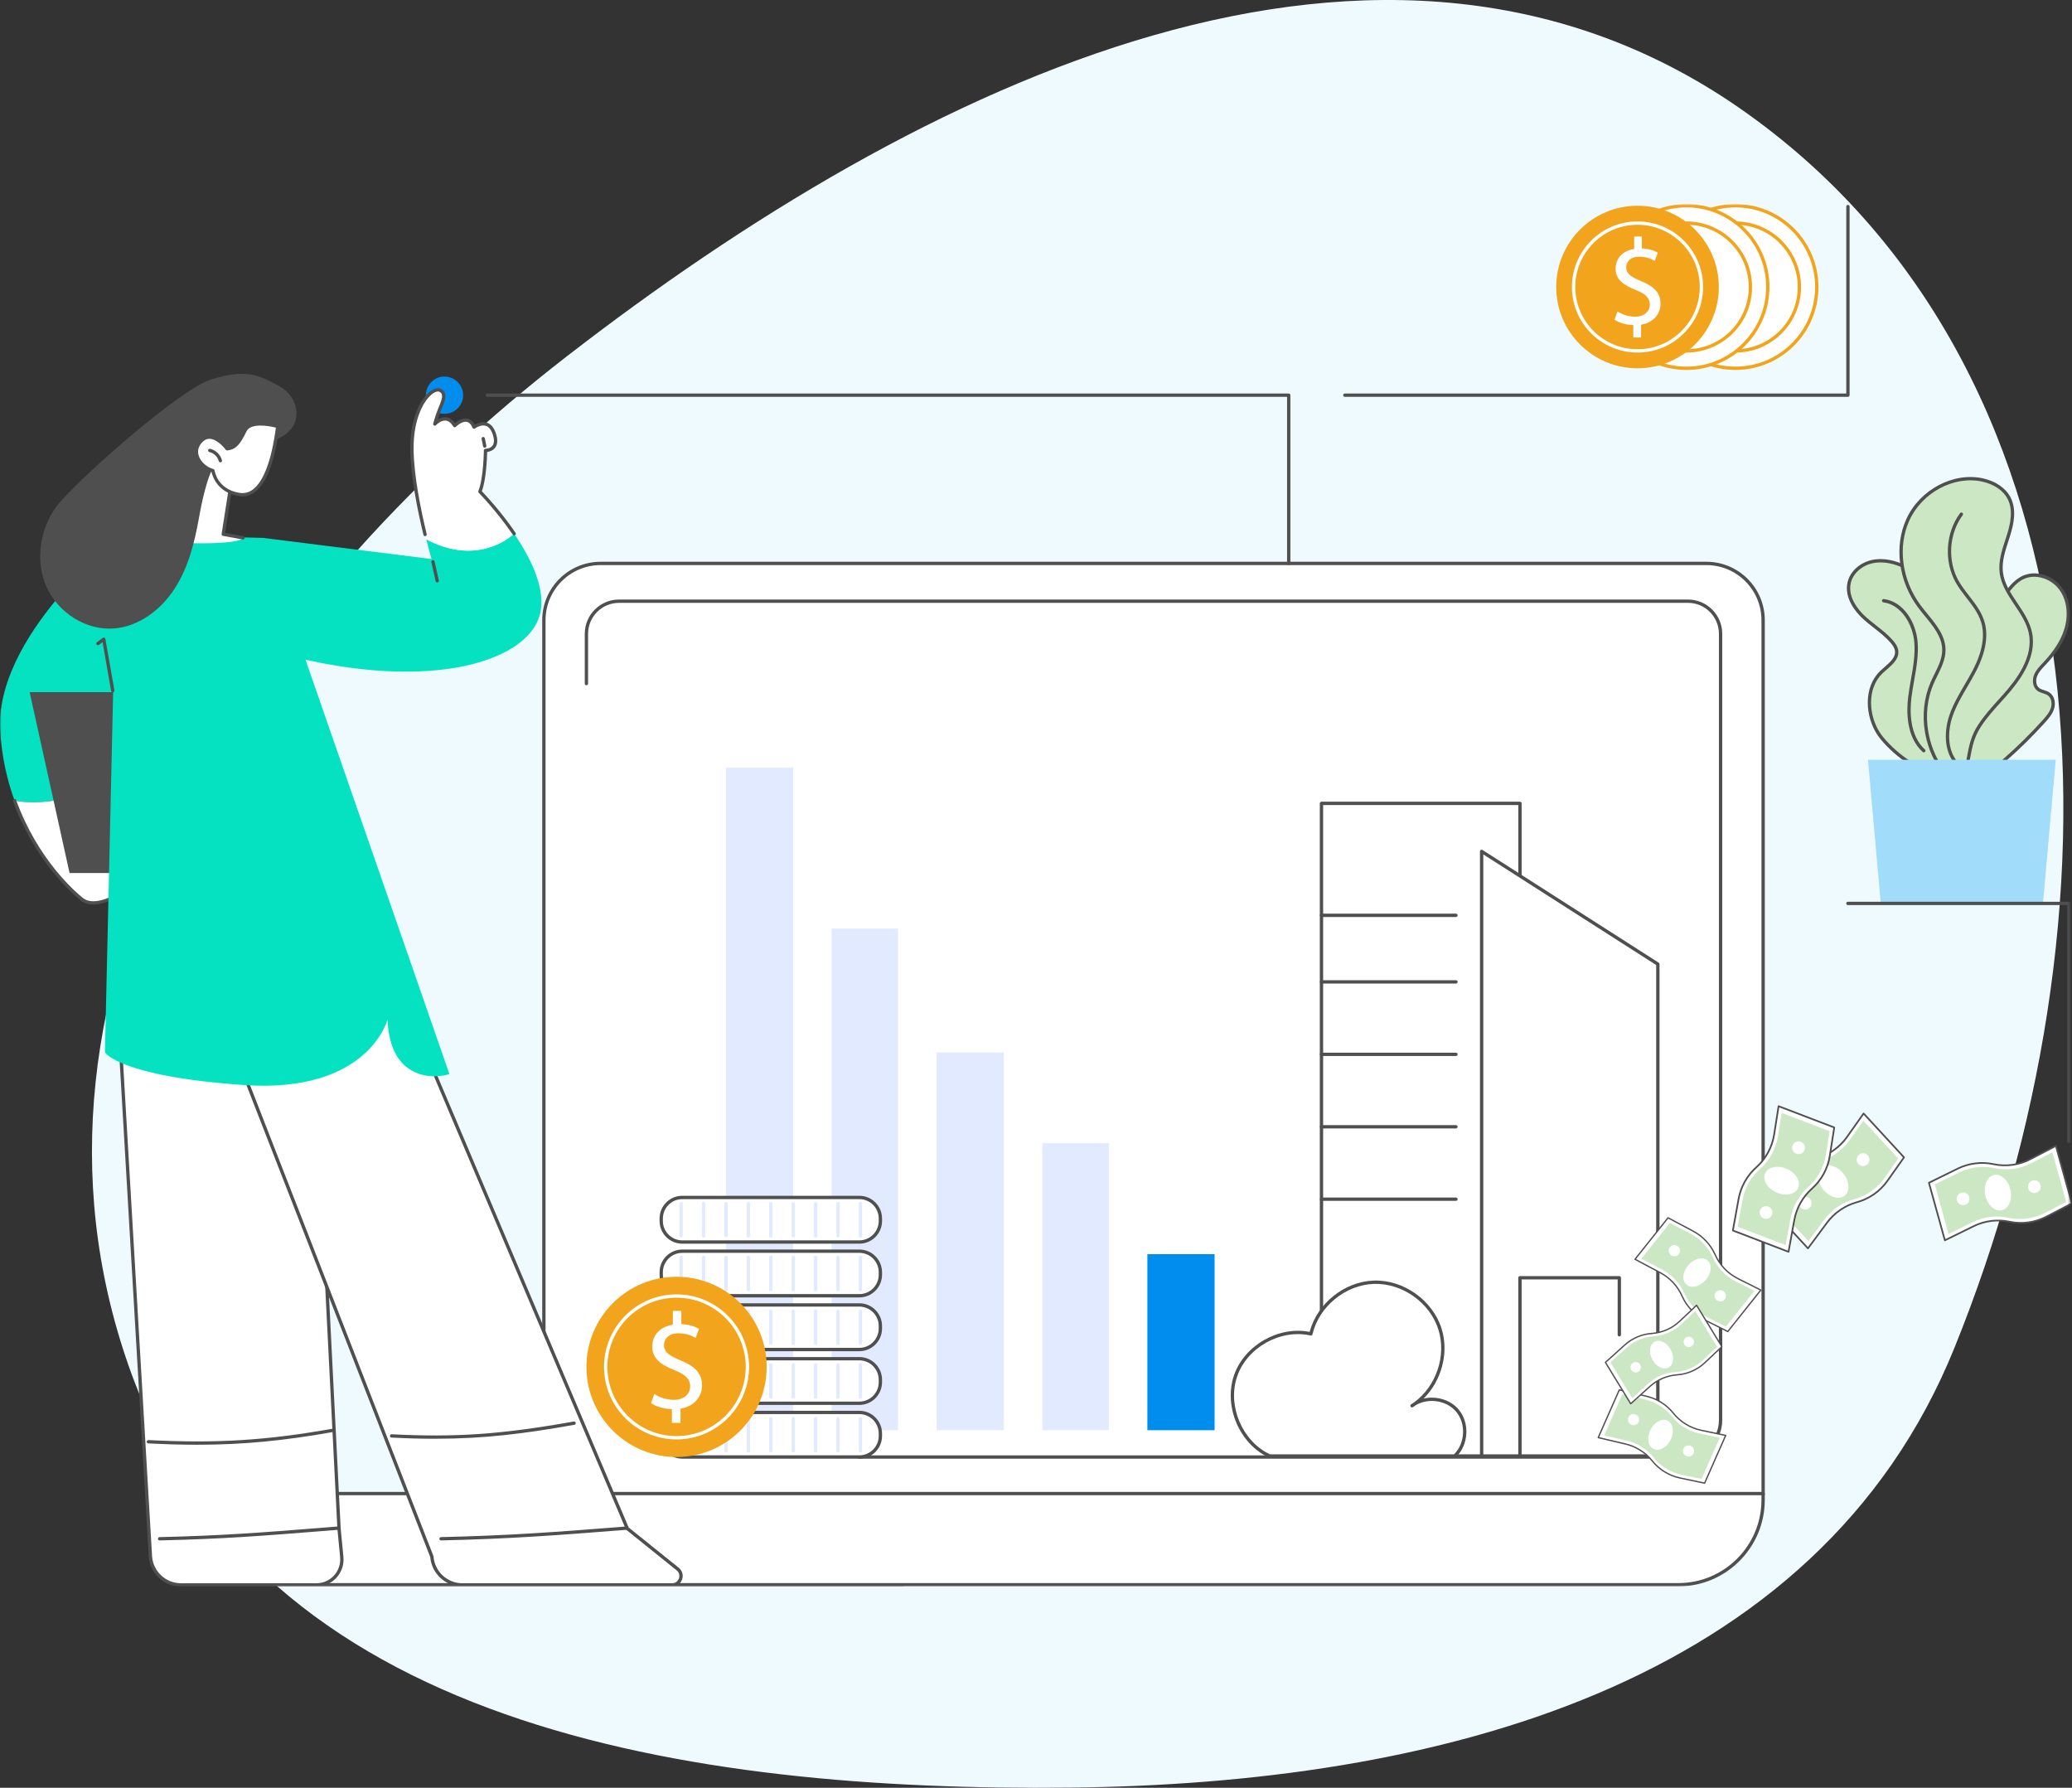 <svg width="721" height="622" viewBox="0 0 721 622" fill="none" xmlns="http://www.w3.org/2000/svg">
<rect x="0" y="0" width="721" height="622" fill="#333333" stroke="none"/>
<g clip-path="url(#clip0_33_864)">
<path fill-rule="evenodd" clip-rule="evenodd" d="M372.341 621.944C498.701 620.652 632.215 587.263 680.096 468.92C740.199 320.368 737.571 132.087 607.996 39.495C481.837 -50.656 319.973 28.971 197.303 123.925C86.271 209.87 -2.005 342.131 44.84 475.413C89.062 601.233 240.386 623.292 372.341 621.944Z" fill="#EFFAFF"/>
<mask id="mask0_33_864" style="mask-type:luminance" maskUnits="userSpaceOnUse" x="0" y="71" width="721" height="481">
<path d="M720.525 71H0V552H720.525V71Z" fill="white"/>
</mask>
<g mask="url(#mask0_33_864)">
<path d="M593.776 196.023H209C198.097 196.023 189.258 204.865 189.258 215.773V500.315C189.258 511.223 198.097 520.065 209 520.065H613.521V215.773C613.521 204.865 604.681 196.023 593.779 196.023H593.776Z" fill="white"/>
<path d="M613.52 520.643H208.999C197.794 520.643 188.676 511.525 188.676 500.315V215.773C188.676 204.566 197.791 195.445 208.999 195.445H593.778C604.983 195.445 614.1 204.563 614.1 215.773V520.065C614.1 520.386 613.84 520.643 613.522 520.643H613.52ZM208.999 196.604C198.432 196.604 189.835 205.205 189.835 215.773V500.315C189.835 510.887 198.432 519.484 208.999 519.484H612.941V215.773C612.941 205.202 604.344 196.604 593.778 196.604H208.999Z" fill="#4F4F4F"/>
<path d="M585.852 507.505H299.018C298.697 507.505 298.44 507.245 298.44 506.927C298.44 506.609 298.697 506.349 299.018 506.349H585.852C592.625 506.349 598.137 500.837 598.137 494.061V220.508C598.137 214.573 593.309 209.745 587.376 209.745H215.398C209.465 209.745 204.637 214.573 204.637 220.508V237.838C204.637 238.158 204.377 238.416 204.059 238.416C203.741 238.416 203.48 238.156 203.48 237.838V220.508C203.48 213.935 208.827 208.586 215.398 208.586H587.376C593.947 208.586 599.294 213.935 599.294 220.508V494.061C599.294 501.475 593.264 507.508 585.852 507.508V507.505Z" fill="#4F4F4F"/>
<path d="M80.12 519.633H613.52V521.862C613.52 538.142 600.302 551.36 584.021 551.36H109.616C93.335 551.36 80.117 538.142 80.117 521.862V519.633H80.12Z" fill="white"/>
<path d="M584.021 551.939H109.616C93.031 551.939 79.539 538.447 79.539 521.862V519.633C79.539 519.312 79.797 519.055 80.117 519.055H613.517C613.838 519.055 614.096 519.315 614.096 519.633V521.862C614.096 538.447 600.604 551.939 584.019 551.939H584.021ZM80.698 520.211V521.862C80.698 537.808 93.672 550.78 109.616 550.78H584.021C599.968 550.78 612.939 537.806 612.939 521.862V520.211H80.698Z" fill="#4F4F4F"/>
<path d="M399.256 497.594H422.648V436.352H399.256V497.594Z" fill="#008DED"/>
<path d="M362.722 497.594H385.852V397.714H362.722V497.594Z" fill="#E2EAFF"/>
<path d="M325.924 497.594H349.316V366.173H325.924V497.594Z" fill="#E2EAFF"/>
<path d="M289.389 497.594H312.52V323.067H289.389V497.594Z" fill="#E2EAFF"/>
<path d="M252.591 497.594H275.984V267.082H252.591V497.594Z" fill="#E2EAFF"/>
<path d="M299.024 416.617H237.422C233.375 416.617 230.094 419.898 230.094 423.945V424.797C230.094 428.844 233.375 432.125 237.422 432.125H299.024C303.071 432.125 306.352 428.844 306.352 424.797V423.945C306.352 419.898 303.071 416.617 299.024 416.617Z" fill="white"/>
<path d="M299.023 432.703H237.418C233.057 432.703 229.512 429.158 229.512 424.797V423.945C229.512 419.587 233.057 416.039 237.418 416.039H299.023C303.383 416.039 306.929 419.585 306.929 423.945V424.797C306.929 429.158 303.383 432.703 299.023 432.703ZM237.418 417.196C233.696 417.196 230.668 420.224 230.668 423.943V424.794C230.668 428.516 233.696 431.544 237.418 431.544H299.023C302.745 431.544 305.773 428.516 305.773 424.794V423.943C305.773 420.221 302.745 417.196 299.023 417.196H237.418Z" fill="#4F4F4F"/>
<path d="M237.024 430.567C236.703 430.567 236.445 430.307 236.445 429.989V418.75C236.445 418.429 236.703 418.172 237.024 418.172C237.344 418.172 237.602 418.432 237.602 418.75V429.989C237.602 430.31 237.344 430.567 237.024 430.567Z" fill="#E2EAFF"/>
<path d="M244.824 430.567C244.504 430.567 244.246 430.307 244.246 429.989V418.75C244.246 418.429 244.504 418.172 244.824 418.172C245.145 418.172 245.403 418.432 245.403 418.75V429.989C245.403 430.31 245.145 430.567 244.824 430.567Z" fill="#E2EAFF"/>
<path d="M252.625 430.567C252.304 430.567 252.047 430.307 252.047 429.989V418.75C252.047 418.429 252.304 418.172 252.625 418.172C252.946 418.172 253.203 418.432 253.203 418.75V429.989C253.203 430.31 252.946 430.567 252.625 430.567Z" fill="#E2EAFF"/>
<path d="M260.422 430.567C260.101 430.567 259.844 430.307 259.844 429.989V418.75C259.844 418.429 260.101 418.172 260.422 418.172C260.743 418.172 261 418.432 261 418.75V429.989C261 430.31 260.743 430.567 260.422 430.567Z" fill="#E2EAFF"/>
<path d="M268.219 430.567C267.898 430.567 267.641 430.307 267.641 429.989V418.75C267.641 418.429 267.898 418.172 268.219 418.172C268.54 418.172 268.797 418.432 268.797 418.75V429.989C268.797 430.31 268.54 430.567 268.219 430.567Z" fill="#E2EAFF"/>
<path d="M276.02 430.567C275.699 430.567 275.441 430.307 275.441 429.989V418.75C275.441 418.429 275.699 418.172 276.02 418.172C276.34 418.172 276.598 418.432 276.598 418.75V429.989C276.598 430.31 276.34 430.567 276.02 430.567Z" fill="#E2EAFF"/>
<path d="M283.82 430.567C283.5 430.567 283.242 430.307 283.242 429.989V418.75C283.242 418.429 283.5 418.172 283.82 418.172C284.141 418.172 284.399 418.432 284.399 418.75V429.989C284.399 430.31 284.141 430.567 283.82 430.567Z" fill="#E2EAFF"/>
<path d="M291.617 430.567C291.297 430.567 291.039 430.307 291.039 429.989V418.75C291.039 418.429 291.297 418.172 291.617 418.172C291.938 418.172 292.196 418.432 292.196 418.75V429.989C292.196 430.31 291.938 430.567 291.617 430.567Z" fill="#E2EAFF"/>
<path d="M299.418 430.567C299.097 430.567 298.84 430.307 298.84 429.989V418.75C298.84 418.429 299.097 418.172 299.418 418.172C299.739 418.172 299.996 418.432 299.996 418.75V429.989C299.996 430.31 299.736 430.567 299.418 430.567Z" fill="#E2EAFF"/>
<path d="M299.024 435.312H237.422C233.375 435.312 230.094 438.593 230.094 442.641V443.492C230.094 447.539 233.375 450.82 237.422 450.82H299.024C303.071 450.82 306.352 447.539 306.352 443.492V442.641C306.352 438.593 303.071 435.312 299.024 435.312Z" fill="white"/>
<path d="M299.023 451.399H237.418C233.057 451.399 229.512 447.853 229.512 443.492V442.641C229.512 438.28 233.057 434.734 237.418 434.734H299.023C303.383 434.734 306.929 438.28 306.929 442.641V443.492C306.929 447.853 303.383 451.399 299.023 451.399ZM237.418 435.894C233.696 435.894 230.668 438.921 230.668 442.641V443.492C230.668 447.214 233.696 450.239 237.418 450.239H299.023C302.745 450.239 305.773 447.211 305.773 443.492V442.641C305.773 438.919 302.745 435.891 299.023 435.891H237.418V435.894Z" fill="#4F4F4F"/>
<path d="M237.024 449.271C236.703 449.271 236.445 449.01 236.445 448.692V437.453C236.445 437.133 236.703 436.875 237.024 436.875C237.344 436.875 237.602 437.135 237.602 437.453V448.692C237.602 449.013 237.344 449.271 237.024 449.271Z" fill="#E2EAFF"/>
<path d="M244.824 449.271C244.504 449.271 244.246 449.01 244.246 448.692V437.453C244.246 437.133 244.504 436.875 244.824 436.875C245.145 436.875 245.403 437.135 245.403 437.453V448.692C245.403 449.013 245.145 449.271 244.824 449.271Z" fill="#E2EAFF"/>
<path d="M252.625 449.271C252.304 449.271 252.047 449.01 252.047 448.692V437.453C252.047 437.133 252.304 436.875 252.625 436.875C252.946 436.875 253.203 437.135 253.203 437.453V448.692C253.203 449.013 252.946 449.271 252.625 449.271Z" fill="#E2EAFF"/>
<path d="M260.422 449.271C260.101 449.271 259.844 449.01 259.844 448.692V437.453C259.844 437.133 260.101 436.875 260.422 436.875C260.743 436.875 261 437.135 261 437.453V448.692C261 449.013 260.743 449.271 260.422 449.271Z" fill="#E2EAFF"/>
<path d="M268.219 449.271C267.898 449.271 267.641 449.01 267.641 448.692V437.453C267.641 437.133 267.898 436.875 268.219 436.875C268.54 436.875 268.797 437.135 268.797 437.453V448.692C268.797 449.013 268.54 449.271 268.219 449.271Z" fill="#E2EAFF"/>
<path d="M276.02 449.271C275.699 449.271 275.441 449.01 275.441 448.692V437.453C275.441 437.133 275.699 436.875 276.02 436.875C276.34 436.875 276.598 437.135 276.598 437.453V448.692C276.598 449.013 276.34 449.271 276.02 449.271Z" fill="#E2EAFF"/>
<path d="M283.82 449.271C283.5 449.271 283.242 449.01 283.242 448.692V437.453C283.242 437.133 283.5 436.875 283.82 436.875C284.141 436.875 284.399 437.135 284.399 437.453V448.692C284.399 449.013 284.141 449.271 283.82 449.271Z" fill="#E2EAFF"/>
<path d="M291.617 449.271C291.297 449.271 291.039 449.01 291.039 448.692V437.453C291.039 437.133 291.297 436.875 291.617 436.875C291.938 436.875 292.196 437.135 292.196 437.453V448.692C292.196 449.013 291.938 449.271 291.617 449.271Z" fill="#E2EAFF"/>
<path d="M299.418 449.271C299.097 449.271 298.84 449.01 298.84 448.692V437.453C298.84 437.133 299.097 436.875 299.418 436.875C299.739 436.875 299.996 437.135 299.996 437.453V448.692C299.996 449.013 299.736 449.271 299.418 449.271Z" fill="#E2EAFF"/>
<path d="M299.024 454.016H237.422C233.375 454.016 230.094 457.296 230.094 461.344V462.195C230.094 466.242 233.375 469.523 237.422 469.523H299.024C303.071 469.523 306.352 466.242 306.352 462.195V461.344C306.352 457.296 303.071 454.016 299.024 454.016Z" fill="white"/>
<path d="M299.023 470.102H237.418C233.057 470.102 229.512 466.556 229.512 462.195V461.344C229.512 456.983 233.057 453.438 237.418 453.438H299.023C303.383 453.438 306.929 456.983 306.929 461.344V462.195C306.929 466.556 303.383 470.102 299.023 470.102ZM237.418 454.594C233.696 454.594 230.668 457.622 230.668 461.341V462.193C230.668 465.915 233.696 468.94 237.418 468.94H299.023C302.745 468.94 305.77 465.912 305.77 462.193V461.341C305.77 457.619 302.742 454.594 299.02 454.594H237.415H237.418Z" fill="#4F4F4F"/>
<path d="M237.024 467.966C236.703 467.966 236.445 467.706 236.445 467.388V456.149C236.445 455.828 236.703 455.57 237.024 455.57C237.344 455.57 237.602 455.831 237.602 456.149V467.388C237.602 467.708 237.344 467.966 237.024 467.966Z" fill="#E2EAFF"/>
<path d="M244.824 467.966C244.504 467.966 244.246 467.706 244.246 467.388V456.149C244.246 455.828 244.504 455.57 244.824 455.57C245.145 455.57 245.403 455.831 245.403 456.149V467.388C245.403 467.708 245.145 467.966 244.824 467.966Z" fill="#E2EAFF"/>
<path d="M252.625 467.966C252.304 467.966 252.047 467.706 252.047 467.388V456.149C252.047 455.828 252.304 455.57 252.625 455.57C252.946 455.57 253.203 455.831 253.203 456.149V467.388C253.203 467.708 252.946 467.966 252.625 467.966Z" fill="#E2EAFF"/>
<path d="M260.422 467.966C260.101 467.966 259.844 467.706 259.844 467.388V456.149C259.844 455.828 260.101 455.57 260.422 455.57C260.743 455.57 261 455.831 261 456.149V467.388C261 467.708 260.743 467.966 260.422 467.966Z" fill="#E2EAFF"/>
<path d="M268.219 467.966C267.898 467.966 267.641 467.706 267.641 467.388V456.149C267.641 455.828 267.898 455.57 268.219 455.57C268.54 455.57 268.797 455.831 268.797 456.149V467.388C268.797 467.708 268.54 467.966 268.219 467.966Z" fill="#E2EAFF"/>
<path d="M276.02 467.966C275.699 467.966 275.441 467.706 275.441 467.388V456.149C275.441 455.828 275.699 455.57 276.02 455.57C276.34 455.57 276.598 455.831 276.598 456.149V467.388C276.598 467.708 276.34 467.966 276.02 467.966Z" fill="#E2EAFF"/>
<path d="M283.82 467.966C283.5 467.966 283.242 467.706 283.242 467.388V456.149C283.242 455.828 283.5 455.57 283.82 455.57C284.141 455.57 284.399 455.831 284.399 456.149V467.388C284.399 467.708 284.141 467.966 283.82 467.966Z" fill="#E2EAFF"/>
<path d="M291.617 467.966C291.297 467.966 291.039 467.706 291.039 467.388V456.149C291.039 455.828 291.297 455.57 291.617 455.57C291.938 455.57 292.196 455.831 292.196 456.149V467.388C292.196 467.708 291.938 467.966 291.617 467.966Z" fill="#E2EAFF"/>
<path d="M299.418 467.966C299.097 467.966 298.84 467.706 298.84 467.388V456.149C298.84 455.828 299.097 455.57 299.418 455.57C299.739 455.57 299.996 455.831 299.996 456.149V467.388C299.996 467.708 299.736 467.966 299.418 467.966Z" fill="#E2EAFF"/>
<path d="M299.024 472.719H237.422C233.375 472.719 230.094 476 230.094 480.047V480.898C230.094 484.946 233.375 488.226 237.422 488.226H299.024C303.071 488.226 306.352 484.946 306.352 480.898V480.047C306.352 476 303.071 472.719 299.024 472.719Z" fill="white"/>
<path d="M299.023 488.805H237.418C233.057 488.805 229.512 485.259 229.512 480.898V480.047C229.512 475.686 233.057 472.141 237.418 472.141H299.023C303.383 472.141 306.929 475.686 306.929 480.047V480.898C306.929 485.259 303.383 488.805 299.023 488.805ZM237.418 473.297C233.696 473.297 230.668 476.325 230.668 480.044V480.896C230.668 484.618 233.696 487.643 237.418 487.643H299.023C302.745 487.643 305.773 484.615 305.773 480.896V480.044C305.773 476.322 302.745 473.297 299.023 473.297H237.418Z" fill="#4F4F4F"/>
<path d="M237.024 486.669C236.703 486.669 236.445 486.409 236.445 486.091V474.852C236.445 474.531 236.703 474.273 237.024 474.273C237.344 474.273 237.602 474.534 237.602 474.852V486.091C237.602 486.411 237.344 486.669 237.024 486.669Z" fill="#E2EAFF"/>
<path d="M244.824 486.669C244.504 486.669 244.246 486.409 244.246 486.091V474.852C244.246 474.531 244.504 474.273 244.824 474.273C245.145 474.273 245.403 474.534 245.403 474.852V486.091C245.403 486.411 245.145 486.669 244.824 486.669Z" fill="#E2EAFF"/>
<path d="M252.625 486.669C252.304 486.669 252.047 486.409 252.047 486.091V474.852C252.047 474.531 252.304 474.273 252.625 474.273C252.946 474.273 253.203 474.534 253.203 474.852V486.091C253.203 486.411 252.946 486.669 252.625 486.669Z" fill="#E2EAFF"/>
<path d="M260.422 486.669C260.101 486.669 259.844 486.409 259.844 486.091V474.852C259.844 474.531 260.101 474.273 260.422 474.273C260.743 474.273 261 474.534 261 474.852V486.091C261 486.411 260.743 486.669 260.422 486.669Z" fill="#E2EAFF"/>
<path d="M268.219 486.669C267.898 486.669 267.641 486.409 267.641 486.091V474.852C267.641 474.531 267.898 474.273 268.219 474.273C268.54 474.273 268.797 474.534 268.797 474.852V486.091C268.797 486.411 268.54 486.669 268.219 486.669Z" fill="#E2EAFF"/>
<path d="M276.02 486.669C275.699 486.669 275.441 486.409 275.441 486.091V474.852C275.441 474.531 275.699 474.273 276.02 474.273C276.34 474.273 276.598 474.534 276.598 474.852V486.091C276.598 486.411 276.34 486.669 276.02 486.669Z" fill="#E2EAFF"/>
<path d="M283.82 486.669C283.5 486.669 283.242 486.409 283.242 486.091V474.852C283.242 474.531 283.5 474.273 283.82 474.273C284.141 474.273 284.399 474.534 284.399 474.852V486.091C284.399 486.411 284.141 486.669 283.82 486.669Z" fill="#E2EAFF"/>
<path d="M291.617 486.669C291.297 486.669 291.039 486.409 291.039 486.091V474.852C291.039 474.531 291.297 474.273 291.617 474.273C291.938 474.273 292.196 474.534 292.196 474.852V486.091C292.196 486.411 291.938 486.669 291.617 486.669Z" fill="#E2EAFF"/>
<path d="M299.418 486.669C299.097 486.669 298.84 486.409 298.84 486.091V474.852C298.84 474.531 299.097 474.273 299.418 474.273C299.739 474.273 299.996 474.534 299.996 474.852V486.091C299.996 486.411 299.736 486.669 299.418 486.669Z" fill="#E2EAFF"/>
<path d="M299.024 491.414H237.422C233.375 491.414 230.094 494.695 230.094 498.742V499.594C230.094 503.641 233.375 506.922 237.422 506.922H299.024C303.071 506.922 306.352 503.641 306.352 499.594V498.742C306.352 494.695 303.071 491.414 299.024 491.414Z" fill="white"/>
<path d="M299.023 507.5H237.418C233.057 507.5 229.512 503.954 229.512 499.594V498.742C229.512 494.382 233.057 490.836 237.418 490.836H299.023C303.383 490.836 306.929 494.382 306.929 498.742V499.594C306.929 503.952 303.383 507.5 299.023 507.5ZM237.418 491.992C233.696 491.992 230.668 495.02 230.668 498.74V499.591C230.668 503.313 233.696 506.338 237.418 506.338H299.023C302.745 506.338 305.773 503.31 305.773 499.591V498.74C305.773 495.018 302.745 491.992 299.023 491.992H237.418Z" fill="#4F4F4F"/>
<path d="M237.024 505.372C236.703 505.372 236.445 505.112 236.445 504.794V493.555C236.445 493.234 236.703 492.977 237.024 492.977C237.344 492.977 237.602 493.237 237.602 493.555V504.794C237.602 505.115 237.344 505.372 237.024 505.372Z" fill="#E2EAFF"/>
<path d="M244.824 505.372C244.504 505.372 244.246 505.112 244.246 504.794V493.555C244.246 493.234 244.504 492.977 244.824 492.977C245.145 492.977 245.403 493.237 245.403 493.555V504.794C245.403 505.115 245.145 505.372 244.824 505.372Z" fill="#E2EAFF"/>
<path d="M252.625 505.372C252.304 505.372 252.047 505.112 252.047 504.794V493.555C252.047 493.234 252.304 492.977 252.625 492.977C252.946 492.977 253.203 493.237 253.203 493.555V504.794C253.203 505.115 252.946 505.372 252.625 505.372Z" fill="#E2EAFF"/>
<path d="M260.422 505.372C260.101 505.372 259.844 505.112 259.844 504.794V493.555C259.844 493.234 260.101 492.977 260.422 492.977C260.743 492.977 261 493.237 261 493.555V504.794C261 505.115 260.743 505.372 260.422 505.372Z" fill="#E2EAFF"/>
<path d="M268.219 505.372C267.898 505.372 267.641 505.112 267.641 504.794V493.555C267.641 493.234 267.898 492.977 268.219 492.977C268.54 492.977 268.797 493.237 268.797 493.555V504.794C268.797 505.115 268.54 505.372 268.219 505.372Z" fill="#E2EAFF"/>
<path d="M276.02 505.372C275.699 505.372 275.441 505.112 275.441 504.794V493.555C275.441 493.234 275.699 492.977 276.02 492.977C276.34 492.977 276.598 493.237 276.598 493.555V504.794C276.598 505.115 276.34 505.372 276.02 505.372Z" fill="#E2EAFF"/>
<path d="M283.82 505.372C283.5 505.372 283.242 505.112 283.242 504.794V493.555C283.242 493.234 283.5 492.977 283.82 492.977C284.141 492.977 284.399 493.237 284.399 493.555V504.794C284.399 505.115 284.141 505.372 283.82 505.372Z" fill="#E2EAFF"/>
<path d="M291.617 505.372C291.297 505.372 291.039 505.112 291.039 504.794V493.555C291.039 493.234 291.297 492.977 291.617 492.977C291.938 492.977 292.196 493.237 292.196 493.555V504.794C292.196 505.115 291.938 505.372 291.617 505.372Z" fill="#E2EAFF"/>
<path d="M299.418 505.372C299.097 505.372 298.84 505.112 298.84 504.794V493.555C298.84 493.234 299.097 492.977 299.418 492.977C299.739 492.977 299.996 493.237 299.996 493.555V504.794C299.996 505.115 299.736 505.372 299.418 505.372Z" fill="#E2EAFF"/>
<path d="M257.594 497.745C269.841 485.498 269.841 465.642 257.594 453.396C245.347 441.149 225.492 441.149 213.245 453.396C200.998 465.642 200.998 485.498 213.245 497.745C225.492 509.992 245.347 509.992 257.594 497.745Z" fill="#F2A51C"/>
<path d="M235.42 500.802C221.505 500.802 210.188 489.481 210.188 475.569C210.188 461.657 221.508 450.336 235.42 450.336C249.332 450.336 260.653 461.657 260.653 475.569C260.653 489.481 249.332 500.802 235.42 500.802ZM235.42 451.492C222.144 451.492 211.344 462.293 211.344 475.569C211.344 488.845 222.144 499.645 235.42 499.645C248.696 499.645 259.497 488.845 259.497 475.569C259.497 462.293 248.696 451.492 235.42 451.492Z" fill="white"/>
<path d="M233.807 495.044V490.253C231.055 490.205 228.208 489.351 226.547 488.166L227.685 484.988C229.393 486.126 231.859 487.028 234.516 487.028C237.886 487.028 240.162 485.083 240.162 482.378C240.162 479.673 238.312 478.157 234.8 476.732C229.961 474.834 226.973 472.653 226.973 468.524C226.973 464.394 229.772 461.598 234.138 460.885V456.094H237.079V460.696C239.926 460.791 241.871 461.55 243.248 462.357L242.062 465.488C241.066 464.917 239.121 463.874 236.085 463.874C232.432 463.874 231.057 466.055 231.057 467.953C231.057 470.421 232.813 471.654 236.94 473.362C241.826 475.355 244.294 477.823 244.294 482.044C244.294 485.792 241.684 489.304 236.798 490.111V495.044H233.809H233.807Z" fill="white"/>
<path d="M528.905 279.508H459.836V506.561H528.905V279.508Z" fill="white"/>
<path d="M528.906 507.139H459.836C459.515 507.139 459.258 506.879 459.258 506.561V279.508C459.258 279.187 459.515 278.93 459.836 278.93H528.906C529.226 278.93 529.484 279.19 529.484 279.508V506.561C529.484 506.882 529.226 507.139 528.906 507.139ZM460.417 505.983H528.327V280.086H460.417V505.983Z" fill="#4F4F4F"/>
<path d="M506.636 342.203H459.84C459.519 342.203 459.262 341.943 459.262 341.625C459.262 341.307 459.519 341.047 459.84 341.047H506.636C506.957 341.047 507.215 341.307 507.215 341.625C507.215 341.943 506.954 342.203 506.636 342.203Z" fill="#4F4F4F"/>
<path d="M506.636 367.399H459.84C459.519 367.399 459.262 367.138 459.262 366.82C459.262 366.502 459.519 366.242 459.84 366.242H506.636C506.957 366.242 507.215 366.502 507.215 366.82C507.215 367.138 506.954 367.399 506.636 367.399Z" fill="#4F4F4F"/>
<path d="M506.636 392.602H459.84C459.519 392.602 459.262 392.342 459.262 392.024C459.262 391.706 459.519 391.445 459.84 391.445H506.636C506.957 391.445 507.215 391.706 507.215 392.024C507.215 392.342 506.954 392.602 506.636 392.602Z" fill="#4F4F4F"/>
<path d="M506.636 417.797H459.84C459.519 417.797 459.262 417.537 459.262 417.219C459.262 416.901 459.519 416.641 459.84 416.641H506.636C506.957 416.641 507.215 416.901 507.215 417.219C507.215 417.537 506.954 417.797 506.636 417.797Z" fill="#4F4F4F"/>
<path d="M576.882 506.56H515.574V296.211L576.882 335.427V506.56Z" fill="white"/>
<path d="M576.881 507.139H515.57C515.25 507.139 514.992 506.879 514.992 506.561V296.212C514.992 296.001 515.108 295.804 515.292 295.704C515.478 295.602 515.704 295.61 515.883 295.725L577.194 334.941C577.359 335.047 577.462 335.231 577.462 335.428V506.561C577.462 506.882 577.204 507.139 576.884 507.139H576.881ZM516.151 505.983H576.303V335.746L516.151 297.268V505.983Z" fill="#4F4F4F"/>
<path d="M528.902 506.562V444.555H563.479V464.389L528.902 506.562Z" fill="white"/>
<path d="M528.902 507.14C528.582 507.14 528.324 506.88 528.324 506.562V444.555C528.324 444.234 528.582 443.977 528.902 443.977H563.479C563.8 443.977 564.058 444.237 564.058 444.555V464.391C564.058 464.712 563.8 464.97 563.479 464.97C563.159 464.97 562.901 464.709 562.901 464.391V445.136H529.483V506.564C529.483 506.885 529.226 507.143 528.905 507.143L528.902 507.14Z" fill="#4F4F4F"/>
<path d="M441.768 506.563C431.814 501.968 426.402 489.105 429.935 478.725C433.467 468.345 445.453 461.648 456.143 464.08C458.463 454.207 467.889 446.469 478.024 446.114C488.159 445.76 498.103 452.822 501.104 462.51C504.106 472.196 499.903 483.646 491.345 489.086C495.96 485.525 503.33 486.298 507.107 490.74C510.885 495.182 510.459 502.581 506.198 506.563H441.768Z" fill="white"/>
<path d="M506.199 507.138H441.769C441.685 507.138 441.603 507.12 441.527 507.086C431.29 502.36 425.731 489.286 429.389 478.539C432.948 468.083 444.91 461.257 455.718 463.399C458.312 453.532 467.793 445.894 478.004 445.536C488.402 445.176 498.577 452.397 501.658 462.34C504.265 470.751 501.589 480.423 495.386 486.587C499.72 485.596 504.643 486.947 507.548 490.367C511.517 495.037 511.07 502.802 506.594 506.986C506.486 507.086 506.347 507.141 506.199 507.141V507.138ZM441.898 505.982H505.965C509.861 502.166 510.205 495.276 506.667 491.113C503.34 487.199 497.084 486.285 492.695 488.871C492.356 489.115 492.009 489.349 491.656 489.575C491.396 489.741 491.049 489.673 490.873 489.42C490.694 489.168 490.747 488.818 490.994 488.629C491.333 488.366 491.688 488.127 492.053 487.909C499.72 482.366 503.366 471.752 500.554 462.684C497.62 453.224 487.927 446.343 478.046 446.695C468.148 447.042 458.975 454.573 456.709 464.214C456.635 464.524 456.328 464.719 456.018 464.645C445.614 462.279 433.923 468.811 430.485 478.912C427.024 489.087 432.246 501.451 441.901 505.982H441.898Z" fill="#4F4F4F"/>
<path d="M506.632 319.039H459.836C459.515 319.039 459.258 318.779 459.258 318.461C459.258 318.143 459.515 317.883 459.836 317.883H506.632C506.953 317.883 507.211 318.143 507.211 318.461C507.211 318.779 506.95 319.039 506.632 319.039Z" fill="#4F4F4F"/>
<path d="M629.119 434.33L635.792 425.354C638.36 421.9 642.008 419.408 646.155 418.277C650.454 417.104 654.212 414.469 656.788 410.826L662.553 402.67L648.484 387.406L642.719 395.563C640.143 399.207 636.385 401.842 632.086 403.013C627.94 404.144 624.291 406.636 621.724 410.091L615.051 419.067L629.119 434.33Z" fill="white"/>
<path d="M629.118 434.626C629.036 434.626 628.957 434.591 628.901 434.53L614.832 419.267C614.736 419.162 614.728 419.004 614.812 418.89L621.485 409.914C624.08 406.423 627.816 403.871 632.006 402.727C636.227 401.576 639.945 398.97 642.475 395.391L648.24 387.235C648.293 387.162 648.373 387.116 648.463 387.11C648.552 387.106 648.638 387.139 648.698 387.204L662.767 402.467C662.862 402.57 662.871 402.725 662.791 402.839L657.026 410.995C654.416 414.687 650.582 417.373 646.229 418.561C642.166 419.67 638.543 422.144 636.026 425.53L629.353 434.506C629.301 434.577 629.219 434.62 629.132 434.624C629.127 434.624 629.122 434.624 629.116 434.624L629.118 434.626ZM615.433 419.046L629.095 433.867L635.555 425.177C638.149 421.687 641.886 419.134 646.075 417.991C650.297 416.839 654.015 414.233 656.545 410.654L662.171 402.694L648.512 387.875L642.959 395.733C640.349 399.425 636.515 402.111 632.162 403.299C628.099 404.408 624.476 406.882 621.959 410.268L615.433 419.047V419.046Z" fill="#4F4F4F"/>
<path d="M643.685 396.611C641.109 400.256 637.351 402.89 633.052 404.062C628.906 405.193 625.257 407.685 622.689 411.139L617.121 418.631L629.255 431.796L634.823 424.304C637.391 420.849 641.04 418.357 645.186 417.226C649.485 416.053 653.243 413.419 655.819 409.776L660.536 403.102L648.402 389.938L643.685 396.611Z" fill="#CBE7C3"/>
<path d="M641.945 415.936C643.846 414.356 643.596 410.91 641.386 408.239C639.176 405.568 635.843 404.684 633.942 406.264C632.041 407.844 632.292 411.29 634.502 413.961C636.712 416.632 640.044 417.517 641.945 415.936Z" fill="white"/>
<path d="M629.991 419.852C630.689 418.843 630.439 417.459 629.433 416.76C628.427 416.062 627.046 416.313 626.349 417.322C625.651 418.331 625.901 419.715 626.907 420.413C627.913 421.112 629.294 420.861 629.991 419.852Z" fill="white"/>
<path d="M649.916 401.949C650.746 402.85 650.691 404.255 649.791 405.089C648.892 405.922 647.49 405.867 646.658 404.965C645.828 404.063 645.883 402.658 646.783 401.825C647.683 400.992 649.084 401.047 649.916 401.949Z" fill="white"/>
<path d="M676.764 431.531L686.794 426.606C690.652 424.711 695.034 424.166 699.237 425.06C703.595 425.987 708.139 425.367 712.093 423.306L720.94 418.694L715.39 398.672L706.543 403.284C702.589 405.345 698.045 405.965 693.687 405.038C689.485 404.144 685.103 404.688 681.244 406.584L671.215 411.509L676.764 431.531Z" fill="white"/>
<path d="M676.766 431.825C676.724 431.825 676.683 431.817 676.645 431.799C676.565 431.763 676.506 431.693 676.482 431.609L670.932 411.587C670.895 411.45 670.959 411.305 671.086 411.242L681.116 406.317C685.016 404.402 689.504 403.843 693.75 404.748C698.031 405.659 702.525 405.045 706.409 403.021L715.256 398.409C715.335 398.367 715.429 398.364 715.509 398.399C715.591 398.434 715.653 398.505 715.677 398.591L721.226 418.613C721.264 418.747 721.202 418.889 721.078 418.955L712.231 423.568C708.227 425.654 703.591 426.288 699.177 425.348C695.058 424.472 690.706 425.013 686.924 426.87L676.894 431.795C676.853 431.815 676.809 431.825 676.764 431.825H676.766ZM671.567 411.664L676.956 431.107L686.665 426.337C690.567 424.422 695.053 423.865 699.301 424.769C703.58 425.678 708.076 425.067 711.959 423.041L720.594 418.539L715.207 399.1L706.682 403.543C702.679 405.63 698.044 406.263 693.629 405.324C689.51 404.449 685.159 404.988 681.377 406.845L671.567 411.663V411.664Z" fill="#4F4F4F"/>
<path d="M706.927 404.656C702.974 406.718 698.429 407.338 694.072 406.41C689.869 405.517 685.487 406.06 681.628 407.956L673.258 412.067L678.044 429.336L686.415 425.226C690.275 423.331 694.655 422.786 698.858 423.68C703.216 424.607 707.76 423.987 711.713 421.926L718.953 418.152L714.166 400.883L706.927 404.656Z" fill="#CBE7C3"/>
<path d="M696.567 421.069C698.979 420.535 700.328 417.355 699.581 413.967C698.834 410.578 696.274 408.264 693.863 408.799C691.451 409.333 690.102 412.512 690.849 415.901C691.596 419.289 694.156 421.603 696.567 421.069Z" fill="white"/>
<path d="M684.124 419.046C685.209 418.477 685.629 417.135 685.062 416.048C684.494 414.961 683.155 414.541 682.07 415.11C680.985 415.679 680.565 417.022 681.133 418.108C681.7 419.195 683.04 419.615 684.124 419.046Z" fill="white"/>
<path d="M708.922 414.827C710.007 414.257 710.426 412.915 709.859 411.828C709.291 410.742 707.951 410.322 706.867 410.891C705.782 411.46 705.362 412.803 705.93 413.89C706.497 414.976 707.837 415.396 708.922 414.827Z" fill="white"/>
<path d="M622.363 435.529L624.359 424.515C625.127 420.277 627.291 416.419 630.503 413.56C633.834 410.594 636.032 406.56 636.724 402.148L638.272 392.273L618.902 384.867L617.354 394.741C616.663 399.154 614.463 403.188 611.132 406.153C607.92 409.013 605.757 412.871 604.988 417.109L602.992 428.122L622.363 435.529Z" fill="white"/>
<path d="M622.362 435.823C622.328 435.823 622.291 435.816 622.257 435.804L602.885 428.398C602.752 428.347 602.675 428.209 602.7 428.069L604.698 417.056C605.474 412.774 607.69 408.822 610.937 405.931C614.208 403.019 616.383 399.028 617.062 394.695L618.608 384.821C618.622 384.732 618.675 384.656 618.752 384.61C618.828 384.566 618.922 384.558 619.005 384.59L638.376 391.996C638.506 392.046 638.584 392.18 638.562 392.318L637.015 402.192C636.315 406.661 634.071 410.777 630.698 413.78C627.55 416.583 625.402 420.413 624.648 424.568L622.65 435.582C622.634 435.669 622.582 435.744 622.504 435.787C622.46 435.812 622.409 435.824 622.36 435.824L622.362 435.823ZM603.325 427.932L622.135 435.124L624.068 424.461C624.845 420.177 627.06 416.226 630.306 413.336C633.577 410.424 635.752 406.433 636.431 402.1L637.941 392.462L619.134 385.272L617.644 394.786C616.944 399.255 614.7 403.369 611.328 406.373C608.179 409.176 606.031 413.007 605.277 417.16L603.324 427.932H603.325Z" fill="#4F4F4F"/>
<path d="M618.685 395.25C617.994 399.663 615.794 403.697 612.463 406.662C609.251 409.522 607.088 413.38 606.319 417.618L604.652 426.811L621.36 433.198L623.027 424.006C623.795 419.768 625.959 415.91 629.171 413.05C632.502 410.084 634.7 406.051 635.392 401.638L636.657 393.56L619.95 387.172L618.685 395.25Z" fill="#CBE7C3"/>
<path d="M625.691 413.331C626.693 411.068 624.94 408.093 621.776 406.685C618.612 405.277 615.235 405.969 614.233 408.232C613.23 410.494 614.983 413.47 618.147 414.878C621.311 416.286 624.689 415.593 625.691 413.331Z" fill="white"/>
<path d="M616.718 422.177C616.899 420.964 616.065 419.833 614.855 419.651C613.644 419.47 612.517 420.307 612.336 421.521C612.155 422.735 612.989 423.866 614.199 424.047C615.41 424.228 616.537 423.391 616.718 422.177Z" fill="white"/>
<path d="M626.636 397.256C627.78 397.693 628.354 398.978 627.917 400.124C627.481 401.271 626.201 401.846 625.056 401.408C623.913 400.971 623.339 399.686 623.775 398.54C624.212 397.393 625.491 396.819 626.636 397.256Z" fill="white"/>
<path d="M556.141 500.159L565.658 502.401C569.32 503.263 572.588 505.328 574.938 508.265C577.375 511.31 580.795 513.415 584.612 514.218L593.157 516.015L600.49 499.41L591.946 497.614C588.128 496.811 584.708 494.707 582.272 491.661C579.921 488.723 576.654 486.658 572.991 485.796L563.474 483.555L556.141 500.159Z" fill="white"/>
<path d="M593.156 516.249C593.14 516.249 593.125 516.247 593.109 516.244L584.565 514.448C580.705 513.636 577.222 511.493 574.758 508.414C572.451 505.53 569.2 503.476 565.605 502.629L556.088 500.387C556.021 500.371 555.965 500.326 555.934 500.265C555.904 500.204 555.902 500.133 555.93 500.07L563.263 483.465C563.308 483.364 563.418 483.31 563.527 483.334L573.044 485.575C576.739 486.446 580.081 488.557 582.452 491.52C584.849 494.516 588.238 496.602 591.993 497.392L600.538 499.189C600.606 499.204 600.663 499.248 600.695 499.309C600.727 499.371 600.729 499.444 600.702 499.508L593.368 516.112C593.331 516.197 593.246 516.249 593.156 516.249ZM556.463 500.002L565.711 502.18C569.406 503.05 572.746 505.161 575.118 508.125C577.515 511.121 580.904 513.206 584.66 513.996L593.021 515.755L600.165 499.582L591.899 497.843C588.039 497.031 584.556 494.888 582.092 491.81C579.785 488.926 576.535 486.872 572.94 486.026L563.608 483.828L556.463 500.002Z" fill="#4F4F4F"/>
<path d="M591.441 498.758C587.623 497.956 584.203 495.851 581.767 492.805C579.416 489.868 576.149 487.803 572.486 486.941L564.544 485.07L558.219 499.392L566.161 501.262C569.824 502.124 573.091 504.189 575.441 507.127C577.878 510.172 581.298 512.276 585.116 513.08L592.106 514.55L598.431 500.229L591.441 498.758Z" fill="#CBE7C3"/>
<path d="M581.326 500.952C582.696 498.248 582.244 495.264 580.316 494.286C578.387 493.308 575.712 494.707 574.342 497.41C572.971 500.113 573.423 503.098 575.351 504.076C577.28 505.054 579.955 503.655 581.326 500.952Z" fill="white"/>
<path d="M570.336 494.306C570.552 493.257 569.877 492.23 568.826 492.013C567.776 491.797 566.749 492.472 566.533 493.521C566.316 494.571 566.992 495.598 568.042 495.814C569.092 496.031 570.119 495.356 570.336 494.306Z" fill="white"/>
<path d="M589.456 505.21C589.668 504.159 588.988 503.136 587.937 502.924C586.885 502.711 585.862 503.391 585.65 504.442C585.437 505.492 586.118 506.516 587.169 506.728C588.22 506.94 589.244 506.26 589.456 505.21Z" fill="white"/>
<path d="M568.941 438.119L577.716 442.779C581.092 444.572 583.77 447.444 585.321 450.939C586.929 454.561 589.746 457.512 593.291 459.286L601.223 463.258L612.716 448.834L604.784 444.862C601.24 443.088 598.422 440.137 596.814 436.515C595.264 433.022 592.585 430.148 589.209 428.355L580.435 423.695L568.941 438.119Z" fill="white"/>
<path d="M601.224 463.492C601.188 463.492 601.154 463.484 601.12 463.468L593.188 459.496C589.605 457.702 586.737 454.697 585.111 451.036C583.587 447.605 580.923 444.747 577.608 442.987L568.834 438.327C568.773 438.295 568.73 438.237 568.716 438.17C568.702 438.104 568.719 438.034 568.76 437.98L580.255 423.555C580.324 423.469 580.445 423.444 580.543 423.496L589.318 428.155C592.723 429.964 595.461 432.901 597.026 436.425C598.609 439.99 601.401 442.915 604.888 444.661L612.821 448.633C612.883 448.664 612.927 448.721 612.943 448.789C612.957 448.857 612.942 448.928 612.898 448.983L601.405 463.406C601.36 463.463 601.293 463.493 601.225 463.493L601.224 463.492ZM569.294 438.05L577.823 442.58C581.229 444.389 583.967 447.325 585.531 450.849C587.113 454.413 589.906 457.338 593.393 459.084L601.159 462.973L612.359 448.917L604.68 445.072C601.097 443.278 598.229 440.274 596.603 436.612C595.079 433.182 592.415 430.324 589.1 428.562L580.496 423.992L569.294 438.05Z" fill="#4F4F4F"/>
<path d="M603.995 445.858C600.45 444.083 597.633 441.132 596.025 437.509C594.473 434.016 591.796 431.143 588.42 429.35L581.097 425.461L571.184 437.901L578.507 441.791C581.883 443.584 584.561 446.457 586.112 449.95C587.72 453.572 590.537 456.523 594.081 458.298L600.572 461.548L610.485 449.108L603.995 445.858Z" fill="#CBE7C3"/>
<path d="M593.484 445.395C595.529 443.092 595.856 440.042 594.213 438.583C592.57 437.124 589.581 437.808 587.535 440.111C585.49 442.414 585.164 445.464 586.806 446.923C588.449 448.382 591.439 447.698 593.484 445.395Z" fill="white"/>
<path d="M584.399 436.034C584.885 435.06 584.488 433.875 583.513 433.389C582.538 432.903 581.354 433.3 580.868 434.274C580.382 435.249 580.779 436.433 581.754 436.919C582.729 437.405 583.914 437.009 584.399 436.034Z" fill="white"/>
<path d="M600.376 451.703C600.857 450.727 600.456 449.544 599.478 449.062C598.501 448.58 597.319 448.981 596.837 449.958C596.355 450.935 596.757 452.117 597.734 452.599C598.711 453.081 599.894 452.68 600.376 451.703Z" fill="white"/>
<path d="M567.443 488.388L574.195 482.307C576.794 479.967 580.101 478.566 583.589 478.328C587.206 478.08 590.624 476.584 593.259 474.093L599.157 468.521L590.362 454.125L584.465 459.698C581.829 462.188 578.411 463.684 574.795 463.932C571.307 464.17 568 465.572 565.401 467.911L558.648 473.992L567.443 488.388Z" fill="white"/>
<path d="M567.442 488.623C567.431 488.623 567.42 488.623 567.409 488.621C567.341 488.611 567.281 488.572 567.246 488.513L558.452 474.117C558.394 474.022 558.412 473.899 558.494 473.825L565.247 467.744C567.871 465.382 571.256 463.947 574.78 463.706C578.334 463.462 581.717 461.981 584.308 459.534L590.205 453.961C590.255 453.913 590.325 453.891 590.393 453.901C590.462 453.91 590.523 453.95 590.559 454.009L599.354 468.405C599.41 468.498 599.394 468.618 599.315 468.692L593.417 474.265C590.751 476.785 587.266 478.311 583.605 478.562C580.185 478.796 576.898 480.188 574.349 482.483L567.597 488.563C567.554 488.602 567.5 488.623 567.442 488.623ZM558.945 474.039L567.494 488.035L574.041 482.14C576.666 479.776 580.052 478.342 583.574 478.101C587.128 477.858 590.511 476.377 593.102 473.93L598.864 468.485L590.315 454.492L584.623 459.869C581.955 462.39 578.471 463.916 574.811 464.166C571.39 464.4 568.104 465.793 565.555 468.087L558.945 474.039Z" fill="#4F4F4F"/>
<path d="M585.07 460.692C582.435 463.182 579.017 464.679 575.401 464.926C571.912 465.165 568.605 466.566 566.006 468.906L560.371 473.98L567.956 486.396L573.592 481.322C576.19 478.982 579.498 477.581 582.986 477.343C586.602 477.095 590.02 475.599 592.656 473.108L597.481 468.549L589.896 456.133L585.07 460.692Z" fill="#CBE7C3"/>
<path d="M580.606 475.795C582.374 474.841 582.723 472.057 581.385 469.578C580.047 467.1 577.529 465.864 575.76 466.819C573.992 467.773 573.643 470.556 574.981 473.035C576.319 475.514 578.838 476.75 580.606 475.795Z" fill="white"/>
<path d="M570.43 477C571.149 476.311 571.175 475.169 570.486 474.45C569.797 473.73 568.656 473.705 567.936 474.394C567.216 475.082 567.191 476.224 567.88 476.944C568.568 477.663 569.71 477.689 570.43 477Z" fill="white"/>
<path d="M588.9 468.183C589.619 467.494 589.643 466.352 588.953 465.633C588.264 464.914 587.122 464.89 586.403 465.58C585.684 466.269 585.66 467.411 586.35 468.13C587.039 468.849 588.181 468.873 588.9 468.183Z" fill="white"/>
<path d="M314.042 552H110.113C109.793 552 109.535 551.74 109.535 551.422C109.535 551.104 109.793 550.844 110.113 550.844H314.044C314.365 550.844 314.623 551.104 314.623 551.422C314.623 551.74 314.365 552 314.044 552H314.042Z" fill="#4F4F4F"/>
<path d="M160.654 140.002C162.034 136.698 160.475 132.9 157.171 131.519C153.867 130.138 150.069 131.697 148.688 135.001C147.307 138.306 148.866 142.104 152.17 143.485C155.475 144.865 159.273 143.306 160.654 140.002Z" fill="#008DED"/>
<path d="M40.59 341.481L52.347 541.583C52.762 547.134 57.388 551.429 62.955 551.429H110.117C115.342 551.429 119.432 546.926 118.93 541.724L117.976 531.81L107.572 325.164L40.593 341.484L40.59 341.481Z" fill="white"/>
<path d="M110.114 552H62.952C57.114 552 52.202 547.44 51.766 541.621L40.009 341.512C39.993 341.233 40.177 340.981 40.45 340.915L107.43 324.595C107.596 324.553 107.775 324.59 107.914 324.692C108.053 324.795 108.137 324.955 108.145 325.126L118.548 531.772L119.5 541.66C119.755 544.302 118.877 546.943 117.095 548.907C115.31 550.87 112.766 551.998 110.111 551.998L110.114 552ZM41.194 341.924L52.922 541.542C53.311 546.754 57.719 550.841 62.952 550.841H110.114C112.443 550.841 114.674 549.853 116.241 548.129C117.805 546.405 118.575 544.089 118.351 541.771L117.397 531.856L107.028 325.883L41.197 341.922L41.194 341.924Z" fill="#4F4F4F"/>
<path d="M55.539 535.944C55.227 535.944 54.969 535.695 54.961 535.379C54.953 535.058 55.208 534.796 55.526 534.788C77.597 534.275 91.231 533.192 111.866 531.55L117.302 531.119C117.63 531.097 117.899 531.331 117.925 531.649C117.948 531.967 117.712 532.246 117.394 532.272L111.958 532.703C91.304 534.346 77.657 535.432 55.555 535.944C55.55 535.944 55.547 535.944 55.542 535.944H55.539Z" fill="#4F4F4F"/>
<path d="M68.683 502.658C63.26 502.658 57.638 502.498 51.617 502.185C51.296 502.169 51.051 501.896 51.067 501.578C51.083 501.257 51.354 501.01 51.674 501.028C75.341 502.248 92.814 501.157 116.147 497.002C116.467 496.944 116.762 497.157 116.817 497.47C116.872 497.785 116.662 498.085 116.349 498.14C98.86 501.254 84.648 502.655 68.68 502.655L68.683 502.658Z" fill="#4F4F4F"/>
<path d="M72.34 341.481L150.278 541.583C150.693 547.134 155.319 551.429 160.886 551.429H233.866C236.802 551.429 238.101 547.736 235.814 545.896L218.288 531.81L130.751 325.164L72.343 341.484L72.34 341.481Z" fill="white"/>
<path d="M233.866 552.001H160.886C155.077 552.001 150.185 547.485 149.707 541.708L71.798 341.688C71.738 341.536 71.746 341.365 71.819 341.22C71.893 341.073 72.024 340.965 72.182 340.921L130.591 324.601C130.874 324.519 131.166 324.664 131.279 324.932L218.761 531.444L236.174 545.438C237.412 546.431 237.869 548.04 237.344 549.535C236.818 551.031 235.451 551.998 233.866 551.998V552.001ZM73.112 341.862L150.819 541.366C150.84 541.419 150.853 541.477 150.856 541.534C151.245 546.754 155.652 550.844 160.886 550.844H233.866C235.188 550.844 235.964 549.972 236.253 549.154C236.539 548.337 236.482 547.17 235.451 546.342L217.925 532.256C217.851 532.196 217.791 532.119 217.754 532.03L130.414 325.852L73.112 341.862Z" fill="#4F4F4F"/>
<path d="M153.469 535.944C153.156 535.944 152.899 535.695 152.891 535.379C152.883 535.058 153.138 534.796 153.456 534.788C177.406 534.233 193.437 533.032 217.61 531.119C217.936 531.097 218.207 531.331 218.233 531.649C218.257 531.967 218.02 532.246 217.702 532.272C193.508 534.186 177.461 535.387 153.482 535.944C153.477 535.944 153.474 535.944 153.469 535.944Z" fill="#4F4F4F"/>
<path d="M151.344 500.572C146.608 500.572 141.619 500.438 136.234 500.162C135.916 500.146 135.669 499.873 135.684 499.555C135.7 499.234 135.971 498.99 136.291 499.005C158.604 500.154 174.593 499.037 199.663 494.571C199.983 494.516 200.278 494.726 200.333 495.039C200.388 495.355 200.18 495.654 199.865 495.709C182.699 498.766 168.76 500.569 151.339 500.569L151.344 500.572Z" fill="#4F4F4F"/>
<path d="M5.069 278.557C2.508 271.5 0.634 263.441 0.072 254.389C-1.981 221.363 40.586 187.743 40.586 187.743L52.193 187.125L40.586 263.888L42.413 270.162C35.424 273.984 19.725 281.22 5.066 278.554L5.069 278.557Z" fill="#05E2C2"/>
<path d="M42.416 270.164L52.193 303.739C52.193 303.739 35.44 318.43 28.506 312.886C23.473 308.862 11.85 297.25 5.068 278.557C19.727 281.222 35.427 273.986 42.416 270.164Z" fill="white"/>
<path d="M32.432 314.706C30.821 314.706 29.354 314.301 28.145 313.337C25.541 311.255 12.162 299.803 4.526 278.752C4.419 278.452 4.574 278.119 4.873 278.011C5.173 277.903 5.507 278.058 5.615 278.358C13.145 299.117 26.308 310.385 28.868 312.433C35.345 317.608 51.649 303.446 51.814 303.301C52.053 303.091 52.421 303.115 52.632 303.354C52.842 303.593 52.818 303.961 52.579 304.171C51.996 304.681 40.454 314.706 32.435 314.706H32.432Z" fill="#4F4F4F"/>
<path d="M95.141 303.739H24.208L10.316 240.82H81.249L95.141 303.739Z" fill="#4F4F4F"/>
<path d="M40.587 187.742C40.587 187.742 66.782 186.338 91.591 187.153C91.999 188.325 92.406 189.495 92.811 190.667C114.004 251.678 135.194 312.691 156.384 373.705C155.42 373.991 148.163 376.152 141.87 371.56C138.241 368.91 135.252 363.919 134.847 354.767C134.847 354.767 128.208 380.538 84.75 377.497C41.291 374.456 36.516 366.132 36.516 366.132L40.584 187.739L40.587 187.742Z" fill="#05E2C2"/>
<path d="M39.236 240.863C38.96 240.863 38.716 240.666 38.666 240.385L35.696 223.421L34.418 224.365C34.161 224.554 33.798 224.501 33.609 224.244C33.419 223.986 33.475 223.624 33.73 223.434L35.759 221.934C35.919 221.815 36.132 221.786 36.319 221.863C36.505 221.936 36.639 222.102 36.673 222.301L39.804 240.188C39.859 240.503 39.649 240.803 39.333 240.858C39.299 240.863 39.265 240.866 39.233 240.866L39.236 240.863Z" fill="#4F4F4F"/>
<path d="M91.59 187.149L150.156 194.498C150.156 194.498 149.367 191.799 148.327 187.633C162.983 195.379 173.885 190.093 178.908 185.68C184.788 194.306 190.176 205.198 187.842 213.893C183.237 231.044 146.484 241.641 93.275 226.181L85.684 191.036L91.59 187.146V187.149Z" fill="#05E2C2"/>
<path d="M148.331 187.634C146.37 179.783 143.516 166.727 143.35 156.711C143.098 141.376 150.334 134.711 152.962 135.725C155.591 136.74 154.048 139.82 152.962 142.504C151.877 145.19 151.312 147.529 151.312 147.529C151.312 147.529 155.254 143.151 158.219 148.1C158.219 148.1 162.803 143.434 164.958 148.612C164.958 148.612 169.889 144.859 171.963 150.825C174.037 156.792 168.951 156.711 168.951 156.711C168.951 156.711 168.864 166.399 167.014 171.046C167.014 171.046 173.196 177.294 178.913 185.681C173.892 190.094 162.99 195.377 148.331 187.634Z" fill="white"/>
<path d="M147.915 186.533C147.655 186.533 147.418 186.354 147.352 186.091C145.344 177.814 142.921 165.999 142.768 156.721C142.579 145.238 146.522 138.362 149.954 135.965C151.156 135.126 152.296 134.85 153.166 135.187C153.942 135.486 154.478 135.97 154.759 136.624C155.398 138.115 154.567 140.125 153.763 142.07L153.495 142.725C153.009 143.926 152.627 145.067 152.357 145.947C153.122 145.479 154.12 145.077 155.206 145.185C156.394 145.301 157.443 145.984 158.331 147.222C159.18 146.518 160.928 145.316 162.658 145.653C163.709 145.855 164.56 146.568 165.197 147.769C166.051 147.275 167.701 146.539 169.349 147.035C170.761 147.461 171.823 148.673 172.506 150.636C173.263 152.81 173.208 154.513 172.348 155.704C171.544 156.816 170.259 157.15 169.515 157.249C169.47 159.31 169.2 166.717 167.68 170.909C168.921 172.2 174.364 177.99 179.387 185.358C179.569 185.621 179.5 185.981 179.235 186.162C178.972 186.343 178.609 186.275 178.431 186.01C172.811 177.764 166.658 171.516 166.597 171.453C166.435 171.29 166.387 171.046 166.471 170.833C168.261 166.341 168.366 156.803 168.369 156.705C168.369 156.55 168.435 156.403 168.543 156.295C168.653 156.188 168.813 156.143 168.955 156.13C169.005 156.13 170.622 156.119 171.413 155.015C172.033 154.151 172.033 152.802 171.413 151.012C170.858 149.422 170.054 148.455 169.018 148.139C167.268 147.608 165.323 149.054 165.304 149.07C165.162 149.178 164.976 149.214 164.802 149.167C164.629 149.12 164.487 148.996 164.419 148.831C163.919 147.629 163.252 146.941 162.437 146.783C160.681 146.439 158.647 148.481 158.626 148.502C158.499 148.628 158.323 148.691 158.145 148.67C157.966 148.649 157.808 148.547 157.716 148.394C156.951 147.12 156.068 146.423 155.09 146.328C153.356 146.158 151.75 147.895 151.734 147.913C151.558 148.11 151.269 148.16 151.035 148.039C150.801 147.916 150.68 147.65 150.743 147.393C150.767 147.296 151.329 144.98 152.42 142.289L152.691 141.626C153.369 139.983 154.139 138.122 153.692 137.079C153.537 136.716 153.227 136.451 152.748 136.267C152.262 136.08 151.466 136.322 150.617 136.913C148.041 138.714 143.73 144.906 143.925 156.7C144.075 165.873 146.482 177.596 148.475 185.818C148.551 186.128 148.359 186.441 148.049 186.517C148.004 186.527 147.957 186.533 147.912 186.533H147.915Z" fill="#4F4F4F"/>
<path d="M168.674 155.78C168.403 155.78 168.164 155.591 168.106 155.318L167.578 152.718C167.515 152.406 167.717 152.101 168.03 152.035C168.348 151.972 168.65 152.174 168.713 152.487L169.242 155.087C169.305 155.399 169.102 155.704 168.79 155.77C168.75 155.778 168.711 155.78 168.674 155.78Z" fill="#4F4F4F"/>
<path d="M152.151 202.656C151.885 202.656 151.646 202.475 151.586 202.204L150.093 195.581C150.022 195.268 150.219 194.96 150.529 194.889C150.839 194.819 151.152 195.016 151.22 195.326L152.713 201.949C152.784 202.262 152.587 202.57 152.277 202.641C152.235 202.651 152.193 202.654 152.148 202.654L152.151 202.656Z" fill="#4F4F4F"/>
<path d="M80.464 168.312L77.686 185.862L84.569 187.234C84.569 187.234 83.431 189.96 58.351 188.687C40.062 187.762 68.352 158.484 68.352 158.484C68.352 158.484 74.174 162.435 80.464 168.312Z" fill="white"/>
<path d="M84.57 187.706C84.536 187.706 84.501 187.703 84.465 187.695L77.581 186.434C77.273 186.376 77.066 186.084 77.113 185.774L79.56 170.143C73.394 164.25 71.767 157.116 71.701 156.812C71.633 156.499 71.83 156.191 72.143 156.123C72.458 156.055 72.763 156.252 72.834 156.562C72.85 156.633 74.5 163.832 80.577 169.507C80.716 169.638 80.782 169.83 80.753 170.019L78.346 185.393L84.675 186.552C84.99 186.61 85.198 186.912 85.14 187.225C85.09 187.504 84.846 187.701 84.572 187.701L84.57 187.706Z" fill="#4F4F4F"/>
<path d="M97.011 134.236C90.216 130.63 86.069 128.188 73.657 131.947C62.368 135.366 25.536 168.248 19.67 176.188C13.803 184.128 12.168 195.218 16.205 204.228C20.24 213.236 30.097 219.515 39.929 218.634C48.598 217.859 56.194 211.958 60.883 204.627C65.572 197.297 67.738 188.652 69.252 180.083C69.985 175.923 72.291 164.039 75.303 161.077C77.187 159.224 78.173 165.614 80.638 164.662C84.941 162.999 90.463 155 96.17 152.814C106.213 148.96 104.504 138.215 97.011 134.239V134.236Z" fill="#4F4F4F"/>
<path d="M96.642 148.366C96.642 148.366 87.298 145.614 85.272 149.791C83.245 153.97 81.899 155.841 79.024 156.138C79.024 156.138 74.082 149.394 70.09 153.329C66.1 157.263 69.611 162.478 74.114 163.79C74.114 163.79 74.96 170.579 83.048 172.022C91.135 173.465 94.965 161.366 96.642 148.369V148.366Z" fill="white"/>
<path d="M84.337 172.715C83.883 172.715 83.42 172.673 82.95 172.589C75.663 171.288 73.947 165.74 73.613 164.236C70.835 163.306 68.58 161.064 67.949 158.561C67.437 156.53 68.054 154.524 69.686 152.916C70.725 151.891 71.923 151.425 73.23 151.53C76.052 151.756 78.549 154.608 79.28 155.52C81.667 155.147 82.879 153.402 84.753 149.538C86.966 144.97 96.407 147.693 96.806 147.809C97.08 147.89 97.253 148.156 97.216 148.437C95.655 160.554 92.769 168.234 88.643 171.259C87.326 172.227 85.88 172.713 84.335 172.713L84.337 172.715ZM72.87 152.671C72.002 152.671 71.224 153.021 70.499 153.736C69.15 155.066 68.656 156.635 69.072 158.275C69.623 160.459 71.766 162.496 74.278 163.23C74.502 163.295 74.662 163.484 74.691 163.713C74.725 163.973 75.603 170.1 83.154 171.449C84.929 171.767 86.503 171.399 87.962 170.329C91.713 167.577 94.491 160.133 96.005 148.789C93.24 148.066 87.192 147.162 85.793 150.043C83.683 154.395 82.213 156.39 79.086 156.711C78.883 156.732 78.681 156.643 78.56 156.477C78.534 156.44 75.903 152.902 73.138 152.682C73.048 152.674 72.959 152.671 72.872 152.671H72.87Z" fill="#4F4F4F"/>
<path d="M76.682 160.86C76.427 160.86 76.193 160.689 76.122 160.429C75.717 158.899 74.408 157.63 72.862 157.275C72.55 157.204 72.358 156.891 72.429 156.581C72.5 156.271 72.812 156.076 73.123 156.147C75.073 156.597 76.726 158.2 77.239 160.132C77.32 160.442 77.136 160.758 76.826 160.839C76.776 160.852 76.726 160.858 76.676 160.858L76.682 160.86Z" fill="#4F4F4F"/>
<path d="M448.443 196.605C448.122 196.605 447.864 196.345 447.864 196.027V138.071H169.586C169.265 138.071 169.008 137.81 169.008 137.492C169.008 137.174 169.268 136.914 169.586 136.914H448.443C448.763 136.914 449.021 137.174 449.021 137.492V196.03C449.021 196.35 448.763 196.608 448.443 196.608V196.605Z" fill="#4F4F4F"/>
<path d="M603.899 128.136C619.523 128.136 632.189 115.475 632.189 99.857C632.189 84.239 619.523 71.578 603.899 71.578C588.275 71.578 575.609 84.239 575.609 99.857C575.609 115.475 588.275 128.136 603.899 128.136Z" fill="white"/>
<path d="M603.899 128.712C587.981 128.712 575.031 115.767 575.031 99.855C575.031 83.942 587.981 71 603.899 71C619.817 71 632.767 83.945 632.767 99.857C632.767 115.77 619.817 128.715 603.899 128.715V128.712ZM603.899 72.156C588.62 72.156 576.188 84.581 576.188 99.855C576.188 115.128 588.618 127.553 603.899 127.553C619.181 127.553 631.611 115.128 631.611 99.855C631.611 84.581 619.181 72.156 603.899 72.156Z" fill="#F2A51C"/>
<path d="M603.898 122.087C616.182 122.087 626.14 112.134 626.14 99.856C626.14 87.578 616.182 77.625 603.898 77.625C591.614 77.625 581.656 87.578 581.656 99.856C581.656 112.134 591.614 122.087 603.898 122.087Z" fill="white"/>
<path d="M603.898 122.663C591.316 122.663 581.078 112.431 581.078 99.851C581.078 87.272 591.316 77.039 603.898 77.039C616.48 77.039 626.718 87.272 626.718 99.851C626.718 112.431 616.48 122.663 603.898 122.663ZM603.898 78.201C591.952 78.201 582.235 87.915 582.235 99.854C582.235 111.792 591.952 121.507 603.898 121.507C615.844 121.507 625.561 111.792 625.561 99.854C625.561 87.915 615.844 78.201 603.898 78.201Z" fill="#F2A51C"/>
<path d="M586.856 128.136C602.48 128.136 615.146 115.475 615.146 99.857C615.146 84.239 602.48 71.578 586.856 71.578C571.232 71.578 558.566 84.239 558.566 99.857C558.566 115.475 571.232 128.136 586.856 128.136Z" fill="white"/>
<path d="M586.856 128.712C570.939 128.712 557.988 115.767 557.988 99.855C557.988 83.942 570.939 71 586.856 71C602.774 71 615.724 83.945 615.724 99.857C615.724 115.77 602.774 128.715 586.856 128.715V128.712ZM586.856 72.156C571.577 72.156 559.145 84.581 559.145 99.855C559.145 115.128 571.577 127.553 586.856 127.553C602.135 127.553 614.568 115.128 614.568 99.855C614.568 84.581 602.138 72.156 586.856 72.156Z" fill="#F2A51C"/>
<path d="M586.855 122.087C599.139 122.087 609.097 112.134 609.097 99.856C609.097 87.578 599.139 77.625 586.855 77.625C574.571 77.625 564.613 87.578 564.613 99.856C564.613 112.134 574.571 122.087 586.855 122.087Z" fill="white"/>
<path d="M586.855 122.663C574.273 122.663 564.035 112.431 564.035 99.851C564.035 87.272 574.273 77.039 586.855 77.039C599.437 77.039 609.675 87.272 609.675 99.851C609.675 112.431 599.437 122.663 586.855 122.663ZM586.855 78.201C574.912 78.201 565.192 87.915 565.192 99.854C565.192 111.792 574.909 121.507 586.855 121.507C598.801 121.507 608.518 111.792 608.518 99.854C608.518 87.915 598.801 78.201 586.855 78.201Z" fill="#F2A51C"/>
<path d="M569.813 128.136C585.437 128.136 598.103 115.475 598.103 99.857C598.103 84.239 585.437 71.578 569.813 71.578C554.189 71.578 541.523 84.239 541.523 99.857C541.523 115.475 554.189 128.136 569.813 128.136Z" fill="#F2A51C"/>
<path d="M569.812 122.663C557.23 122.663 546.992 112.431 546.992 99.851C546.992 87.272 557.23 77.039 569.812 77.039C582.394 77.039 592.632 87.272 592.632 99.851C592.632 112.431 582.394 122.663 569.812 122.663ZM569.812 78.201C557.869 78.201 548.149 87.915 548.149 99.854C548.149 111.792 557.866 121.507 569.812 121.507C581.758 121.507 591.475 111.792 591.475 99.854C591.475 87.915 581.758 78.201 569.812 78.201Z" fill="white"/>
<path d="M568.356 117.415V113.094C565.875 113.052 563.307 112.282 561.809 111.212L562.836 108.345C564.377 109.372 566.603 110.184 569 110.184C572.038 110.184 574.094 108.431 574.094 105.992C574.094 103.553 572.425 102.184 569.258 100.901C564.892 99.19 562.195 97.221 562.195 93.499C562.195 89.777 564.721 87.254 568.658 86.61V82.289H571.31V86.439C573.878 86.526 575.634 87.21 576.875 87.938L575.805 90.76C574.906 90.248 573.15 89.307 570.411 89.307C567.115 89.307 565.875 91.276 565.875 92.987C565.875 95.21 567.457 96.325 571.182 97.865C575.589 99.663 577.816 101.887 577.816 105.695C577.816 109.075 575.461 112.24 571.053 112.968V117.418H568.356V117.415Z" fill="white"/>
<path d="M643.033 138.067H467.965C467.644 138.067 467.387 137.807 467.387 137.489C467.387 137.171 467.644 136.91 467.965 136.91H642.455V71.836C642.455 71.515 642.713 71.258 643.033 71.258C643.354 71.258 643.611 71.518 643.611 71.836V137.489C643.611 137.809 643.354 138.067 643.033 138.067Z" fill="#4F4F4F"/>
<path d="M711.235 250.952C712.468 249.588 713.711 248.142 714.237 246.379C714.762 244.615 714.368 242.444 712.843 241.416C711.763 240.688 710.318 240.644 709.279 239.855C707.865 238.783 707.684 236.638 708.346 234.992C709.009 233.347 710.318 232.064 711.532 230.769C714.831 227.254 717.714 223.204 719.02 218.565C720.327 213.926 719.872 208.624 717.004 204.75C714.137 200.876 708.62 198.889 704.204 200.815C700.942 202.237 698.808 205.362 696.85 208.332C691.911 215.821 686.954 223.346 683.205 231.494C679.46 239.645 676.942 248.51 677.171 257.479C677.255 260.74 677.725 264.078 679.292 266.941C680.858 269.803 683.681 272.132 686.933 272.418C692.189 272.881 694.205 267.364 697.546 264.436C702.367 260.212 706.94 255.702 711.235 250.944V250.952Z" fill="#CBE7C3"/>
<path d="M687.557 273.027C687.336 273.027 687.113 273.017 686.879 272.996C683.68 272.715 680.576 270.501 678.781 267.221C677.388 264.677 676.691 261.586 676.589 257.493C676.381 249.319 678.428 240.49 682.676 231.251C686.448 223.043 691.489 215.402 696.362 208.011C698.181 205.254 700.447 201.821 703.969 200.283C708.469 198.317 714.272 200.089 717.466 204.402C720.252 208.163 721.038 213.515 719.574 218.719C718.404 222.875 715.91 226.943 711.951 231.162L711.596 231.538C710.535 232.66 709.438 233.819 708.879 235.204C708.324 236.582 708.4 238.461 709.625 239.389C710.088 239.741 710.676 239.928 711.299 240.127C711.928 240.327 712.577 240.537 713.163 240.929C715.05 242.199 715.329 244.725 714.787 246.535C714.241 248.373 712.995 249.853 711.659 251.332C707.349 256.106 702.728 260.661 697.923 264.869C696.969 265.705 696.131 266.756 695.245 267.868C693.224 270.404 691.137 273.022 687.554 273.022L687.557 273.027ZM707.84 200.664C706.655 200.664 705.496 200.885 704.434 201.348C701.225 202.749 699.064 206.024 697.329 208.652C692.48 216.006 687.465 223.61 683.73 231.738C679.559 240.813 677.545 249.469 677.748 257.464C677.845 261.365 678.497 264.288 679.798 266.664C681.409 269.61 684.161 271.595 686.981 271.842C690.364 272.142 692.299 269.715 694.341 267.15C695.219 266.046 696.128 264.905 697.161 264.001C701.932 259.82 706.524 255.299 710.803 250.557C712.046 249.18 713.202 247.813 713.681 246.207C714.117 244.746 713.857 242.793 712.519 241.891C712.07 241.589 711.525 241.415 710.95 241.231C710.261 241.011 709.549 240.782 708.929 240.314C707.241 239.037 707.089 236.561 707.809 234.773C708.45 233.183 709.622 231.943 710.758 230.744L711.11 230.371C714.94 226.291 717.345 222.378 718.462 218.406C719.831 213.544 719.111 208.568 716.538 205.093C714.467 202.294 711.065 200.662 707.84 200.662V200.664Z" fill="#4F4F4F"/>
<path d="M653.686 255.245C649.446 248.758 649.083 239.209 654.671 233.836C656.958 231.639 660.357 229.581 659.973 226.432C659.823 225.205 659.071 224.138 658.259 223.202C655.352 219.858 651.446 217.553 648.248 214.489C645.049 211.424 642.473 207.05 643.453 202.732C644.297 199.012 647.722 196.229 651.446 195.406C655.171 194.584 659.103 195.469 662.559 197.078C672.941 201.912 679.405 212.909 681.586 224.153C683.768 235.398 682.283 246.999 680.545 258.32C680.156 260.862 679.715 263.495 678.261 265.617C672.345 274.23 657.297 260.767 653.686 255.242V255.245Z" fill="#CBE7C3"/>
<path d="M672.943 268.999C672.909 268.999 672.875 268.999 672.841 268.999C665.765 268.917 656.156 260.078 653.204 255.557C649.038 249.183 648.299 239.158 654.271 233.415C654.744 232.961 655.267 232.509 655.772 232.072C657.688 230.416 659.67 228.705 659.399 226.5C659.26 225.357 658.484 224.339 657.825 223.58C656.171 221.679 654.132 220.076 652.16 218.528C650.71 217.387 649.211 216.21 647.85 214.906C645.936 213.074 641.62 208.204 642.89 202.602C643.731 198.886 647.122 195.766 651.322 194.841C655.698 193.876 659.983 195.24 662.806 196.554C672.454 201.049 679.688 211.324 682.156 224.045C684.34 235.31 682.913 246.728 681.12 258.409C680.763 260.743 680.316 263.65 678.742 265.945C677.349 267.974 675.398 269.001 672.943 269.001V268.999ZM654.171 254.924C657.12 259.437 666.454 267.766 672.854 267.84C674.978 267.848 676.592 267.028 677.787 265.288C679.212 263.211 679.62 260.567 679.977 258.233C681.754 246.657 683.17 235.347 681.02 224.263C678.623 211.907 671.632 201.94 662.317 197.603C659.654 196.365 655.63 195.075 651.572 195.971C647.8 196.804 644.764 199.572 644.018 202.86C642.88 207.886 646.877 212.375 648.649 214.073C649.968 215.337 651.446 216.496 652.875 217.619C654.891 219.201 656.973 220.838 658.697 222.823C659.465 223.706 660.372 224.907 660.548 226.363C660.892 229.181 658.574 231.184 656.529 232.953C656.011 233.4 655.522 233.823 655.073 234.254C649.532 239.579 650.263 248.947 654.171 254.929V254.924Z" fill="#4F4F4F"/>
<path d="M669.423 261.76C669.284 261.76 669.145 261.71 669.034 261.61C663.312 256.411 663.396 247.593 663.953 242.799C664.2 240.665 664.584 238.512 664.952 236.43C665.712 232.151 666.498 227.727 666.119 223.383C665.588 217.295 661.646 210.385 655.379 209.568C655.061 209.526 654.838 209.237 654.88 208.919C654.92 208.601 655.206 208.377 655.529 208.419C662.468 209.323 666.69 216.58 667.273 223.28C667.665 227.777 666.866 232.28 666.093 236.63C665.725 238.696 665.346 240.833 665.102 242.93C664.568 247.504 664.474 255.899 669.812 260.751C670.049 260.966 670.067 261.332 669.852 261.568C669.739 261.695 669.581 261.758 669.423 261.758V261.76Z" fill="#4F4F4F"/>
<path d="M672.334 237.579C673.969 233.828 676.421 230.212 676.416 226.119C676.408 220.195 671.401 215.708 667.868 210.953C661.534 202.432 659.492 190.52 663.873 180.853C668.257 171.183 679.481 164.714 689.852 166.988C693.611 167.81 697.314 169.866 699.091 173.28C701.136 177.21 700.245 181.988 698.923 186.215C697.601 190.441 695.869 194.746 696.389 199.144C697.309 206.945 704.934 212.499 706.532 220.189C708.191 228.177 702.966 235.873 697.538 241.963C694.481 245.393 691.251 248.747 688.748 252.622C685.881 257.064 685.542 261.03 684.54 266.026C683.473 271.346 679.899 271.961 676.408 268.142C673.104 264.528 671.227 259.377 670.413 254.622C669.432 248.913 670.016 242.91 672.337 237.584L672.334 237.579Z" fill="#CBE7C3"/>
<path d="M680.698 271.164C679.197 271.164 677.555 270.254 675.978 268.527C671.94 264.106 670.397 257.977 669.838 254.715C668.818 248.762 669.514 242.596 671.801 237.349C672.211 236.411 672.674 235.472 673.123 234.566C674.519 231.74 675.838 229.07 675.833 226.123C675.825 221.679 672.779 217.962 669.835 214.369C669.015 213.368 668.166 212.335 667.398 211.302C660.62 202.181 659.027 190.135 663.34 180.615C667.971 170.401 679.671 164.166 689.971 166.421C694.419 167.394 697.927 169.796 699.599 173.011C701.844 177.324 700.708 182.423 699.47 186.387C699.281 186.997 699.081 187.606 698.882 188.219C697.725 191.767 696.529 195.434 696.96 199.074C697.425 203.022 699.649 206.344 702.004 209.861C704.123 213.026 706.312 216.298 707.095 220.07C708.912 228.815 702.756 236.971 697.967 242.346C697.447 242.929 696.921 243.51 696.395 244.094C693.882 246.877 691.283 249.755 689.23 252.933C686.891 256.558 686.27 259.898 685.556 263.77C685.414 264.538 685.269 265.323 685.103 266.138C684.565 268.827 683.337 270.567 681.65 271.038C681.34 271.124 681.022 271.166 680.698 271.166V271.164ZM672.866 237.812C670.668 242.853 669.998 248.788 670.981 254.521C671.52 257.656 672.994 263.544 676.834 267.747C678.422 269.484 680.067 270.275 681.342 269.921C682.588 269.574 683.521 268.149 683.971 265.91C684.134 265.1 684.278 264.319 684.417 263.557C685.156 259.567 685.795 256.121 688.26 252.305C690.363 249.048 692.994 246.136 695.538 243.318C696.061 242.737 696.584 242.159 697.105 241.576C701.728 236.387 707.676 228.539 705.965 220.304C705.229 216.753 703.103 213.578 701.045 210.505C698.719 207.03 696.314 203.435 695.814 199.208C695.354 195.316 696.59 191.525 697.786 187.859C697.983 187.252 698.182 186.644 698.372 186.04C699.544 182.292 700.63 177.482 698.579 173.544C697.065 170.635 693.84 168.451 689.73 167.552C679.944 165.407 668.815 171.355 664.402 181.091C660.257 190.232 661.803 201.818 668.334 210.608C669.086 211.62 669.924 212.642 670.737 213.633C673.812 217.384 676.99 221.263 676.997 226.121C677.003 229.338 675.56 232.255 674.167 235.078C673.722 235.975 673.265 236.9 672.868 237.812H672.866Z" fill="#4F4F4F"/>
<path d="M680.828 266.162C680.665 266.162 680.504 266.094 680.391 265.963C676.152 261.082 676.593 253.793 678.42 248.599C679.703 244.954 681.679 241.579 683.59 238.314C684.628 236.54 685.703 234.703 686.65 232.852C689.914 226.463 690.808 220.88 689.31 216.257C688.327 213.223 686.384 210.719 684.326 208.069C682.988 206.345 681.606 204.563 680.52 202.628C676.383 195.248 677.006 185.347 682.039 178.547C682.229 178.289 682.591 178.237 682.849 178.426C683.106 178.615 683.159 178.978 682.97 179.235C678.199 185.68 677.605 195.066 681.529 202.063C682.573 203.924 683.929 205.669 685.241 207.362C687.267 209.975 689.365 212.674 690.411 215.902C692.009 220.827 691.089 226.71 687.683 233.383C686.723 235.263 685.64 237.113 684.592 238.903C682.707 242.12 680.762 245.445 679.516 248.988C677.797 253.875 677.355 260.703 681.269 265.208C681.479 265.45 681.453 265.815 681.211 266.026C681.101 266.12 680.967 266.168 680.83 266.168L680.828 266.162Z" fill="#4F4F4F"/>
<path d="M715.352 264.344H650.004L654.454 314.307H710.902L715.352 264.344Z" fill="#A1DDFB"/>
<path d="M719.948 397.678C719.628 397.678 719.37 397.418 719.37 397.1V314.891H643.012C642.691 314.891 642.434 314.631 642.434 314.313C642.434 313.995 642.691 313.734 643.012 313.734H719.948C720.269 313.734 720.526 313.995 720.526 314.313V397.1C720.526 397.421 720.266 397.678 719.948 397.678Z" fill="#4F4F4F"/>
</g>
</g>
<defs>
<clipPath id="clip0_33_864">
<rect width="721" height="622" fill="white"/>
</clipPath>
</defs>
</svg>
